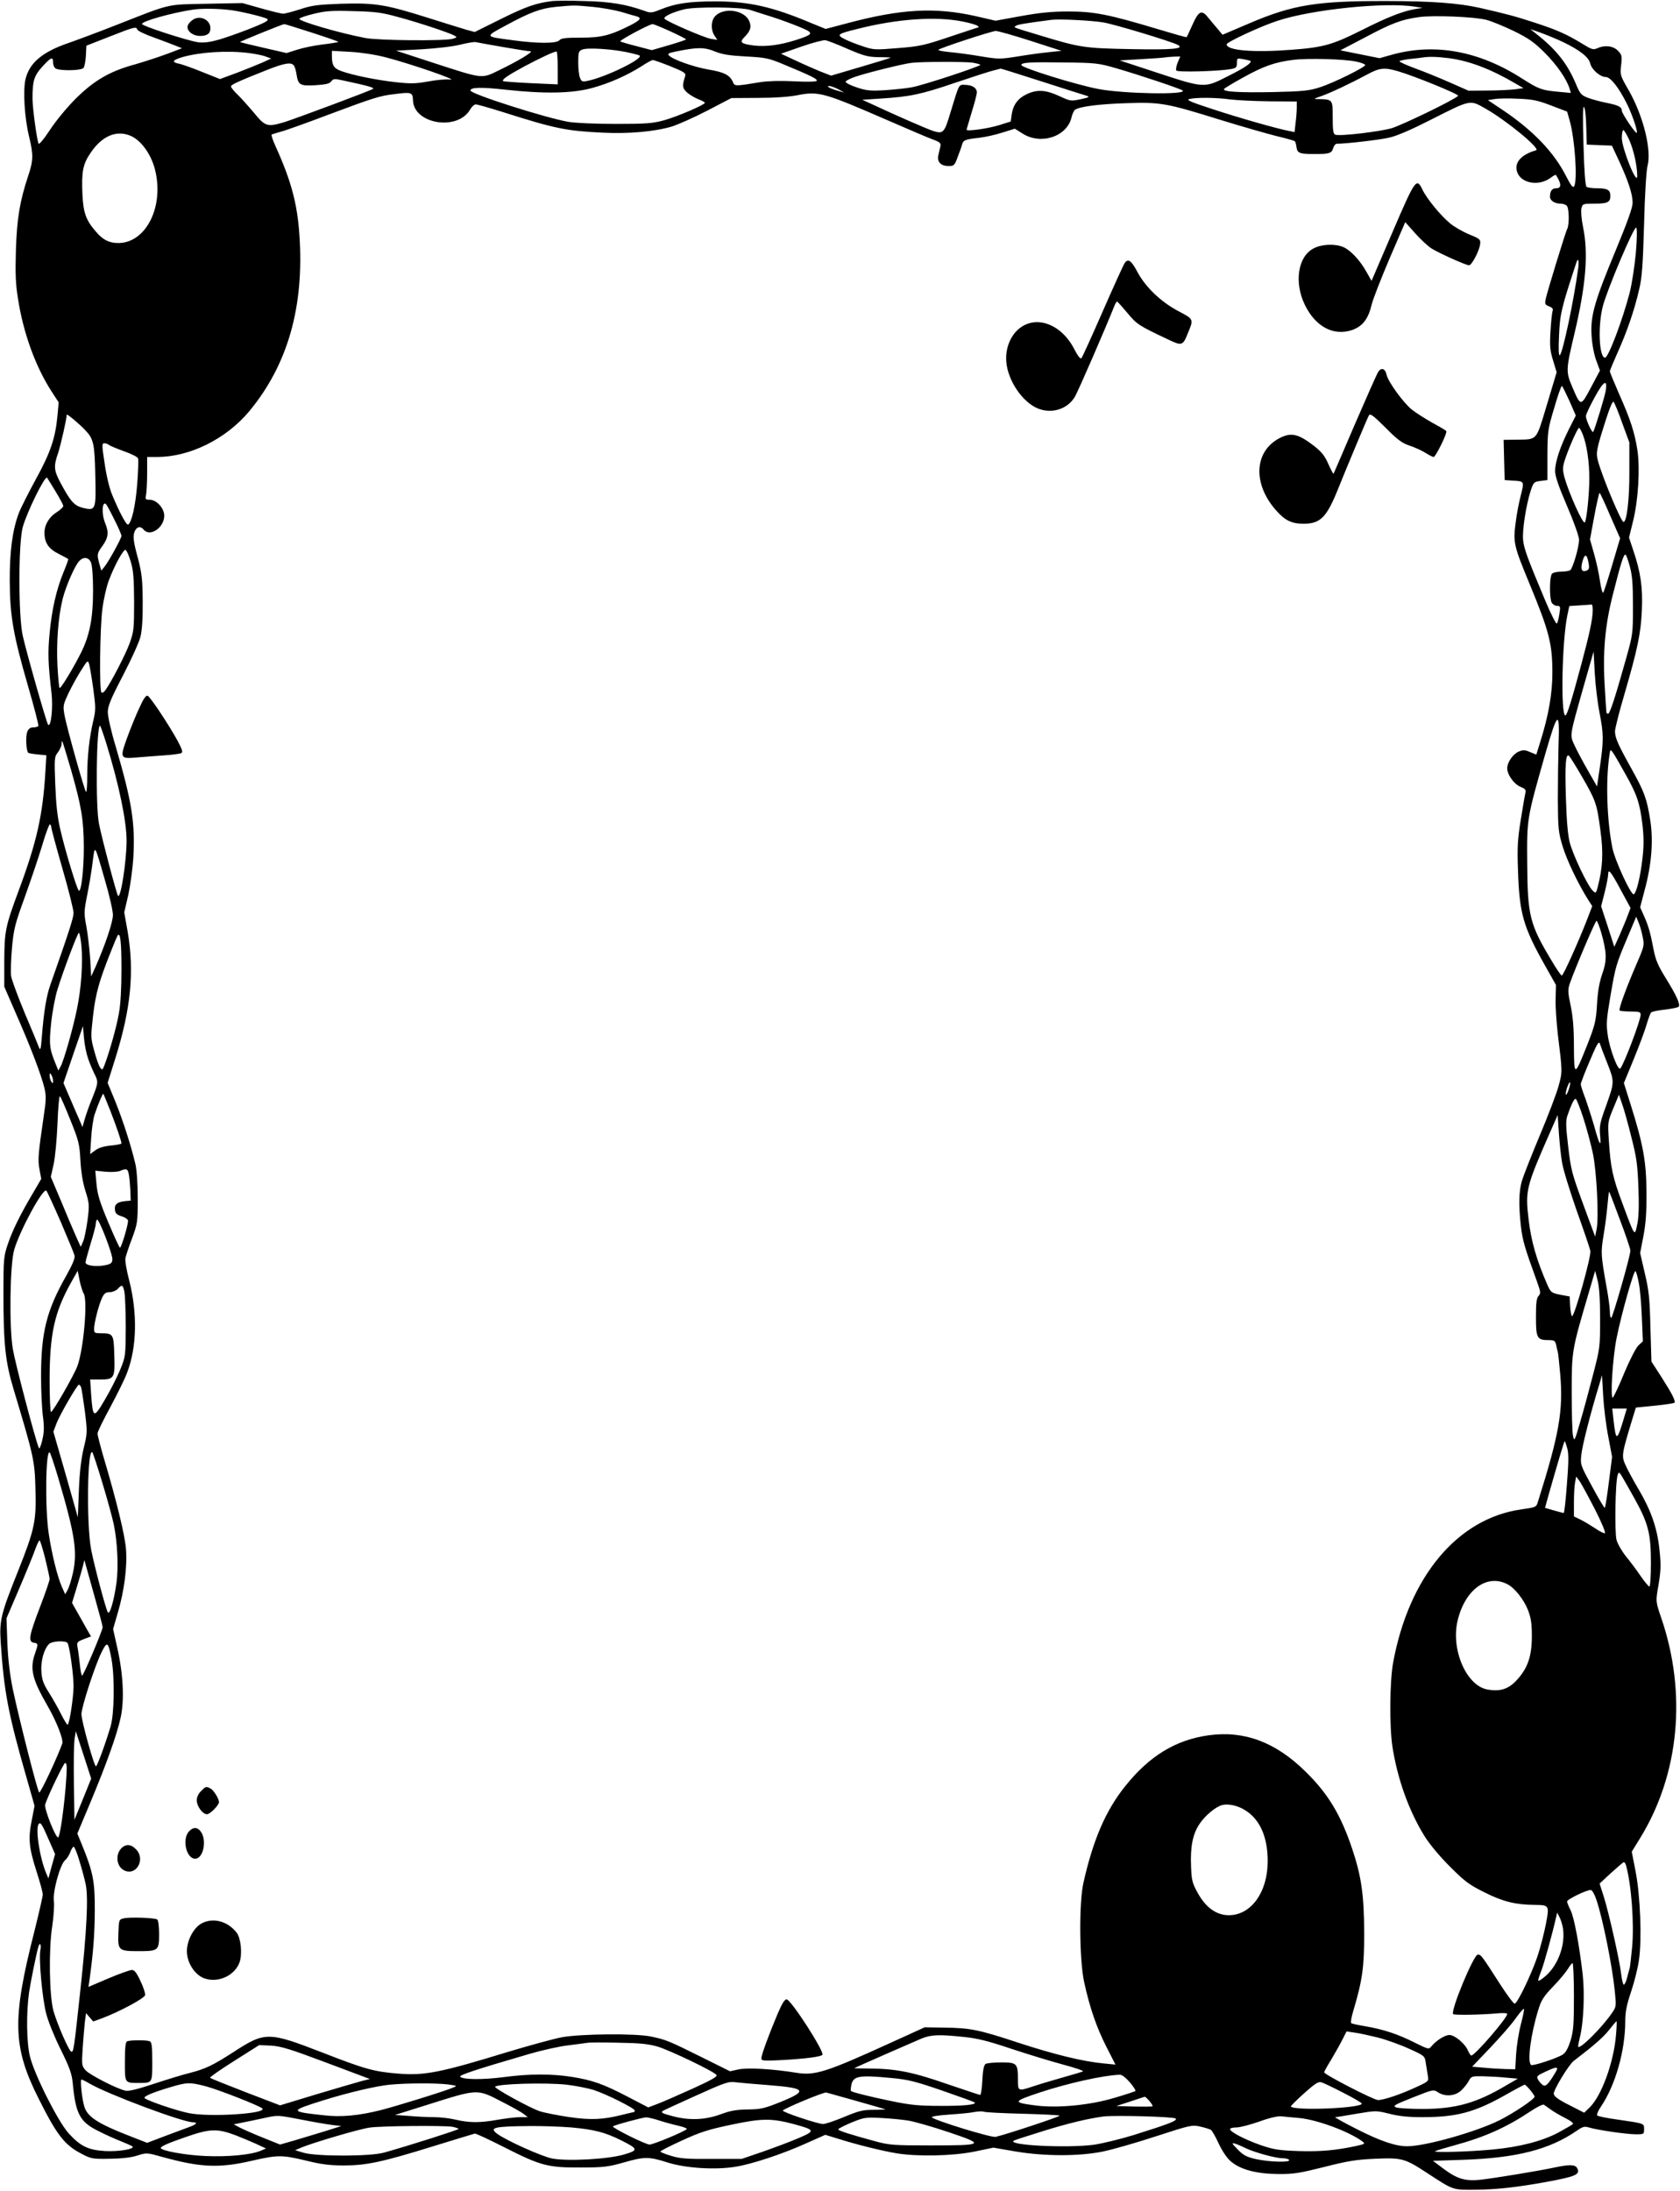 <?xml version="1.0" standalone="no"?>
<!DOCTYPE svg PUBLIC "-//W3C//DTD SVG 20010904//EN"
 "http://www.w3.org/TR/2001/REC-SVG-20010904/DTD/svg10.dtd">
<svg version="1.0" xmlns="http://www.w3.org/2000/svg"
 width="982pt" height="1280pt" viewBox="0 0 982 1280"
 preserveAspectRatio="xMidYMid meet">
<g transform="translate(0,1280) scale(0.1,-0.1)"
fill="#000000" stroke="none">
<path d="M3230 12794 c-94 -11 -157 -33 -300 -104 l-155 -77 -45 12 c-25 7
-130 40 -235 73 -242 76 -303 86 -502 80 -134 -5 -170 -9 -238 -32 -44 -14
-89 -26 -100 -26 -10 0 -68 14 -128 31 l-110 31 -211 -4 c-239 -5 -200 4 -536
-128 -102 -40 -223 -85 -269 -101 -153 -52 -229 -116 -252 -212 -15 -66 -6
-225 21 -335 26 -107 25 -141 -6 -232 -48 -145 -65 -245 -71 -430 -4 -138 -2
-198 12 -284 31 -202 103 -399 197 -544 l41 -63 -7 -77 c-12 -131 -41 -217
-127 -373 -43 -79 -88 -168 -99 -197 -37 -98 -54 -225 -53 -397 1 -202 20
-314 107 -614 36 -124 63 -228 60 -233 -3 -4 -16 -8 -30 -8 -17 0 -28 -8 -35
-27 -10 -26 -6 -110 6 -121 2 -3 27 -7 55 -10 l51 -5 -6 -101 c-15 -248 -50
-404 -153 -682 -81 -217 -86 -244 -87 -419 l0 -150 73 -168 c84 -191 143 -348
162 -425 10 -44 10 -70 -4 -160 -33 -227 -36 -259 -25 -315 l10 -55 -49 -84
c-73 -123 -120 -218 -147 -299 -23 -68 -25 -86 -25 -283 0 -299 11 -403 60
-565 116 -386 123 -415 127 -576 6 -192 -4 -239 -101 -483 -101 -252 -110
-289 -102 -416 19 -287 43 -417 153 -799 l45 -158 -17 -87 c-21 -106 -16 -158
30 -301 19 -59 35 -118 35 -130 0 -12 -23 -110 -50 -219 -130 -511 -126 -671
25 -972 107 -214 152 -272 250 -323 57 -30 65 -32 167 -30 69 1 125 7 161 19
54 17 56 17 148 -9 222 -61 331 -66 524 -21 149 34 173 34 315 0 89 -22 139
-28 220 -28 132 0 225 20 525 113 127 39 235 72 240 73 6 2 84 -35 175 -81
211 -107 253 -118 445 -117 133 0 161 4 250 29 122 35 147 35 255 1 105 -34
279 -45 397 -26 96 15 273 73 417 138 l110 49 75 -23 c107 -34 253 -70 341
-85 122 -20 327 -16 456 10 l111 23 127 -22 c171 -29 373 -29 511 -1 55 11
195 51 311 89 203 66 212 68 260 57 27 -6 55 -15 62 -19 6 -4 27 -39 45 -79
20 -43 48 -85 70 -104 56 -49 150 -74 277 -75 92 -1 126 5 270 41 137 35 187
43 296 48 158 7 176 2 304 -82 156 -102 150 -100 280 -99 123 1 238 13 415 45
175 32 204 44 184 81 -12 22 -44 23 -137 3 -105 -22 -358 -63 -432 -71 -86 -8
-132 5 -210 63 l-64 48 179 6 c311 11 501 60 659 168 39 27 47 29 77 20 51
-15 218 -39 272 -39 46 0 47 1 47 30 0 34 4 33 -155 56 -60 8 -114 19 -119 24
-4 4 5 28 22 52 84 124 142 326 142 500 0 52 8 94 34 171 19 56 40 140 46 185
18 121 8 378 -20 520 l-22 113 51 83 c227 371 272 844 121 1284 -30 87 -31 96
-22 155 21 119 22 146 12 242 -13 126 -48 227 -120 350 -33 55 -68 121 -79
146 -23 51 -22 62 35 250 l26 85 110 11 c60 6 112 14 115 17 9 9 -12 51 -76
151 l-58 90 -6 200 c-4 172 -9 216 -33 317 l-27 117 19 98 c14 73 19 139 18
258 -1 179 -19 278 -93 513 l-39 124 58 141 c32 78 66 169 75 202 10 33 21 64
26 69 5 6 41 13 80 17 40 5 76 12 81 17 12 12 -13 67 -77 170 -44 71 -58 104
-70 167 -18 95 -29 135 -57 197 l-21 47 26 99 c41 150 52 291 33 410 -20 126
-33 163 -111 303 -77 138 -95 179 -95 216 0 16 24 112 54 213 79 271 97 360
103 495 6 132 -7 223 -51 352 l-24 72 24 98 c30 121 41 306 25 413 -16 103
-41 180 -106 326 -30 69 -55 129 -55 134 0 6 21 56 46 112 55 122 98 248 125
366 17 70 22 143 29 382 4 169 13 314 20 340 25 93 -24 291 -109 441 -51 88
-52 92 -45 149 6 54 4 60 -19 84 -29 29 -78 34 -121 14 -23 -10 -33 -7 -83 24
-95 58 -151 83 -283 126 -117 38 -158 49 -320 86 -124 28 -286 40 -545 40
-408 1 -550 -22 -804 -131 l-155 -66 -25 30 c-14 16 -40 47 -57 68 -40 51 -57
43 -95 -42 -17 -37 -31 -69 -33 -70 -2 -2 -79 20 -172 48 -283 85 -370 102
-519 102 -98 0 -167 -7 -278 -27 l-148 -27 -117 27 c-236 53 -436 42 -747 -41
l-129 -34 -86 35 c-225 95 -364 126 -560 126 -152 0 -231 -12 -316 -46 -54
-22 -61 -23 -98 -9 -106 38 -204 54 -351 57 -82 3 -166 2 -185 0z m233 -34
c54 -5 131 -19 170 -30 40 -12 80 -24 90 -26 29 -9 19 -22 -35 -50 -121 -61
-171 -74 -292 -74 -89 0 -116 -3 -126 -15 -16 -20 -127 -20 -273 0 -167 22
-165 19 -41 86 144 78 204 100 294 109 107 10 105 10 213 0z m4807 1 l45 -7
-43 -7 c-74 -13 -162 -47 -312 -123 -172 -86 -224 -101 -413 -115 -222 -17
-377 -4 -377 32 0 13 202 107 299 138 201 66 628 110 801 82z m-3885 -19 c17
-6 62 -20 100 -32 83 -25 225 -79 242 -93 21 -15 6 -25 -75 -51 -95 -30 -176
-40 -245 -32 -77 10 -87 19 -54 51 33 34 40 56 28 88 -29 76 -173 88 -211 18
-15 -29 -12 -73 7 -100 l16 -24 -37 6 c-39 6 -263 103 -272 118 -7 12 46 37
113 54 66 17 337 14 388 -3z m-2999 -7 c43 -8 103 -22 134 -31 49 -14 53 -17
36 -29 -23 -17 -179 -77 -274 -106 -53 -15 -88 -20 -123 -16 -56 7 -329 95
-329 107 0 16 173 65 300 84 62 9 185 5 256 -9z m939 -34 c117 -31 301 -92
331 -109 17 -9 16 -11 -11 -19 -49 -13 -432 -10 -510 5 -152 29 -385 97 -385
112 0 5 37 18 83 29 69 17 105 20 232 16 127 -3 167 -8 260 -34z m6363 -17
c31 -8 104 -38 162 -66 87 -43 118 -65 180 -127 71 -71 128 -154 145 -210 l7
-24 -76 7 c-95 9 -111 15 -209 77 -252 162 -512 209 -762 139 l-71 -20 -115
23 -114 23 147 77 c154 82 211 103 312 117 83 12 325 2 394 -16z m-3060 -10
c42 -8 81 -20 86 -25 6 -5 8 -9 5 -9 -3 0 -78 -25 -168 -55 -148 -50 -175 -56
-302 -66 -134 -11 -142 -11 -207 11 -37 12 -85 31 -106 42 -48 25 -42 30 76
59 231 59 461 75 616 43z m821 -5 c63 -10 397 -111 435 -131 43 -23 -29 -30
-274 -25 -269 5 -297 9 -524 78 -176 53 -163 48 -146 59 12 7 45 13 205 34 45
6 231 -3 304 -15z m-4625 -60 c87 -28 156 -52 154 -54 -2 -2 -44 -9 -93 -15
-50 -6 -117 -20 -150 -31 l-60 -19 -135 31 c-74 17 -136 32 -137 33 -3 3 247
104 258 105 3 1 76 -22 163 -50z m2092 9 c52 -24 94 -45 94 -48 0 -3 -45 -18
-100 -34 l-100 -29 -88 23 c-48 12 -91 25 -96 28 -9 5 168 100 188 101 5 1 51
-18 102 -41z m-3113 9 c3 -8 47 -29 99 -47 51 -19 108 -40 127 -48 l35 -14
-90 -34 c-49 -18 -132 -45 -184 -60 -147 -40 -237 -92 -345 -198 -54 -54 -116
-129 -153 -185 -37 -56 -64 -88 -67 -80 -11 33 -35 209 -35 264 0 103 9 132
57 185 50 55 63 61 63 27 0 -13 5 -28 12 -35 17 -17 152 -16 166 1 6 7 12 39
14 71 l3 59 135 53 c148 58 156 60 163 41z m8332 -72 c98 -47 152 -89 160
-125 8 -36 58 -80 91 -80 28 0 76 -61 124 -157 31 -63 65 -162 57 -169 -6 -7
-87 113 -87 129 0 22 -19 32 -89 46 -35 7 -84 20 -108 29 -41 16 -47 23 -72
83 -50 118 -115 200 -231 291 l-35 28 60 -21 c33 -12 92 -36 130 -54z m-3110
6 l180 -58 -75 -8 c-41 -4 -123 -15 -182 -25 -101 -16 -112 -16 -210 0 -57 10
-138 21 -181 25 -43 4 -75 10 -72 14 11 11 310 109 335 110 14 0 106 -26 205
-58z m-1070 -47 c96 -41 119 -47 182 -48 40 0 71 -2 69 -3 -1 -2 -80 -26 -175
-54 l-173 -51 -67 26 c-36 15 -102 44 -146 65 l-80 37 120 42 c66 23 129 39
140 37 11 -2 70 -24 130 -51z m-2014 11 c80 -14 152 -25 160 -25 21 0 -73 -57
-179 -108 -111 -54 -90 -56 -402 45 l-205 67 150 8 c85 5 182 16 225 27 41 10
82 17 90 15 8 -2 81 -15 161 -29z m723 -30 c38 -8 72 -17 75 -20 20 -20 -206
-129 -307 -148 -28 -6 -34 -3 -42 19 -6 14 -10 54 -10 90 0 57 2 66 23 74 28
13 170 4 261 -15z m518 3 c40 -16 84 -23 178 -28 114 -6 133 -10 215 -44 164
-68 205 -88 199 -98 -4 -6 -55 -7 -133 -3 -78 4 -152 2 -196 -5 -154 -25 -150
-25 -162 3 -18 39 -52 56 -144 71 -84 15 -202 56 -228 81 -11 11 -4 15 40 24
126 26 167 26 231 -1z m-2727 -8 c39 -5 84 -14 100 -21 l30 -11 -50 -23 c-27
-12 -95 -39 -149 -60 l-100 -37 -103 41 c-56 23 -116 44 -133 48 -49 9 -44 21
15 39 106 30 266 40 390 24z m800 -25 c143 -37 430 -136 377 -130 -24 3 -82
-2 -129 -11 -73 -13 -101 -14 -192 -4 -115 13 -251 41 -317 65 -43 16 -54 33
-54 89 l0 29 108 -6 c66 -4 145 -16 207 -32z m1005 -61 l0 -97 -157 7 c-87 4
-160 10 -162 12 -9 9 26 33 124 86 94 50 171 86 188 87 4 1 7 -42 7 -95z
m3624 31 c-8 -20 -12 -41 -8 -47 7 -11 239 -5 317 8 33 6 37 10 37 36 0 28 1
29 38 22 20 -4 39 -8 41 -10 11 -10 -33 -40 -133 -90 -138 -70 -135 -70 -421
24 l-210 69 120 7 c66 4 129 8 140 10 11 2 37 4 57 5 l37 1 -15 -35z m1586 25
c119 -16 244 -63 390 -149 l45 -26 -50 -7 c-27 -3 -100 -7 -160 -7 l-111 -1
-109 48 c-61 27 -152 64 -202 82 -51 19 -93 38 -93 42 0 3 26 9 58 13 31 3 66
7 77 9 40 6 82 5 155 -4z m-542 -20 c28 -6 52 -15 52 -20 0 -13 -188 -106
-265 -130 -60 -20 -98 -24 -272 -28 -202 -4 -298 2 -288 18 3 5 53 35 113 68
115 64 184 89 290 102 85 11 300 5 370 -10z m-4010 -27 c81 -33 92 -40 87 -58
-19 -58 -17 -71 14 -98 17 -14 47 -31 66 -38 19 -7 35 -16 35 -20 0 -11 -160
-80 -239 -102 -66 -18 -104 -21 -281 -21 -119 0 -235 5 -277 12 -130 22 -573
163 -573 183 0 19 60 21 204 5 227 -25 389 -22 504 9 101 27 205 73 292 128
30 20 60 36 65 36 6 1 52 -16 103 -36z m1766 21 c25 -4 46 -10 46 -13 0 -9
-336 -120 -400 -131 -30 -6 -100 -13 -156 -17 -88 -5 -109 -3 -168 17 -37 12
-65 27 -63 33 2 6 28 19 58 29 67 23 281 76 329 81 63 7 306 7 354 1z m841
-33 c138 -40 377 -120 388 -130 27 -26 -348 -19 -493 9 -128 24 -450 124 -450
140 0 15 50 18 250 15 185 -2 201 -4 305 -34z m-4808 17 c6 -7 13 -30 16 -51
10 -64 20 -70 111 -65 60 4 82 9 92 22 11 16 19 17 64 7 159 -34 193 -44 179
-51 -24 -14 -462 -177 -518 -194 -98 -29 -111 -25 -174 52 -31 37 -74 85 -96
107 -23 21 -41 44 -41 50 0 10 41 29 210 96 101 40 142 47 157 27z m4372 -94
c130 -42 247 -79 261 -83 22 -7 17 -10 -34 -21 -57 -12 -60 -11 -125 19 -78
36 -128 39 -187 12 -52 -24 -81 -61 -90 -117 l-6 -44 -67 -21 c-62 -20 -191
-38 -191 -27 0 3 14 49 30 103 17 54 30 105 30 115 0 26 -26 43 -67 44 -40 1
-34 14 -89 -167 -34 -113 -41 -120 -97 -103 -38 12 -225 94 -364 159 l-53 24
108 7 c171 11 235 24 437 93 104 35 206 68 225 72 19 5 37 9 39 10 1 1 109
-33 240 -75z m2082 60 c99 -29 361 -136 352 -144 -23 -24 -328 -171 -388 -189
-74 -21 -303 -48 -330 -38 -12 5 -15 25 -15 101 0 104 0 105 -80 107 -35 0
-35 1 15 18 58 21 172 75 265 125 73 40 102 43 181 20z m-3261 -111 l25 -14
-25 7 c-41 11 -70 23 -70 29 0 8 39 -4 70 -22z m-2496 -61 c7 -138 262 -178
334 -52 9 16 24 30 33 30 8 0 80 -20 159 -45 305 -97 371 -110 580 -120 155
-8 308 6 408 36 37 12 130 53 207 93 l140 73 155 1 c97 0 184 6 233 16 121 24
155 14 512 -141 127 -55 252 -109 278 -118 41 -15 48 -22 44 -39 -3 -12 -8
-35 -12 -52 -9 -40 14 -64 60 -64 31 0 35 3 53 53 11 28 23 62 26 74 8 25 18
29 101 38 33 4 93 17 133 30 l74 23 46 -29 c108 -68 262 -16 286 98 4 17 13
36 19 41 25 19 139 34 298 39 202 7 236 1 551 -97 126 -39 274 -81 329 -95 56
-13 104 -27 107 -30 4 -3 8 -18 10 -33 5 -37 16 -42 107 -42 88 0 99 4 109 38
4 12 13 22 19 22 56 0 253 23 308 36 45 10 130 47 242 104 235 119 228 118
319 66 124 -70 325 -236 297 -244 -91 -26 -132 -76 -109 -132 26 -63 127 -78
192 -30 16 12 31 20 32 18 2 -1 8 -13 15 -25 18 -35 14 -53 -13 -53 -24 0 -36
-16 -36 -50 0 -22 28 -40 62 -40 13 0 29 -5 36 -12 14 -14 16 -112 2 -137 -10
-20 -114 -358 -125 -408 -6 -29 -4 -34 20 -43 20 -8 25 -15 20 -28 -3 -9 -9
-62 -12 -118 -5 -85 -3 -112 15 -170 l21 -69 -57 -190 c-65 -215 -53 -202
-180 -204 l-73 -1 3 -117 3 -118 45 -3 c71 -4 70 -3 50 -84 -11 -40 -25 -114
-31 -164 -15 -114 -10 -134 81 -354 115 -278 134 -351 134 -520 0 -122 -22
-249 -70 -402 l-24 -77 -37 15 c-29 13 -41 13 -65 3 -34 -14 -68 -63 -68 -98
0 -37 39 -92 77 -108 29 -12 34 -18 29 -37 -3 -12 -15 -83 -27 -157 -18 -111
-21 -161 -16 -294 8 -252 30 -330 160 -560 l62 -110 -2 -80 c-2 -44 5 -138 13
-210 27 -218 27 -218 4 -301 -12 -44 -61 -173 -110 -289 -48 -115 -95 -234
-104 -264 -18 -63 -20 -139 -6 -266 10 -83 21 -122 93 -320 23 -64 24 -72 10
-87 -12 -13 -15 -42 -15 -124 0 -122 6 -134 74 -134 33 0 38 -3 44 -28 3 -15
7 -33 9 -39 3 -7 9 -68 15 -135 18 -211 -7 -351 -131 -744 -9 -30 -12 -31 -96
-43 -373 -52 -658 -393 -750 -896 -20 -109 -22 -372 -4 -490 29 -188 96 -375
187 -522 29 -47 88 -118 148 -178 89 -89 113 -107 206 -153 108 -54 180 -71
295 -72 80 -1 82 -3 61 -112 -10 -51 -31 -134 -48 -185 -33 -100 -116 -275
-134 -280 -6 -2 -46 52 -89 119 -106 165 -108 167 -127 168 -24 0 -161 -330
-144 -348 8 -7 163 -4 254 4 37 4 62 2 62 -3 0 -24 -189 -243 -210 -243 -4 0
-13 14 -20 30 -16 39 -77 90 -108 90 -26 0 -77 -32 -104 -65 -16 -20 -17 -20
-100 21 -99 50 -186 78 -288 95 -41 7 -78 15 -82 18 -4 4 1 36 12 71 54 181
64 257 64 455 -1 222 -16 331 -70 492 -67 200 -141 323 -274 453 -175 172
-358 240 -566 211 -192 -27 -345 -120 -486 -296 -114 -141 -189 -315 -245
-565 -27 -117 -24 -453 4 -581 32 -147 72 -264 130 -378 l53 -104 -71 7 c-117
11 -283 51 -494 120 -236 78 -283 87 -435 89 l-115 2 -200 -91 c-375 -171
-441 -192 -548 -175 -141 23 -286 31 -340 20 l-50 -11 -171 85 c-189 94 -205
100 -291 118 -89 19 -408 16 -520 -4 -49 -9 -193 -49 -320 -87 -385 -118 -483
-138 -632 -126 -144 11 -196 25 -445 122 -323 125 -338 125 -530 0 -114 -73
-157 -94 -246 -117 -42 -10 -139 -40 -215 -65 -97 -32 -146 -44 -165 -39 -52
12 -207 92 -231 118 -23 26 -24 30 -18 129 4 57 10 126 13 155 l7 51 21 -25
21 -24 55 20 c106 41 245 116 248 134 2 10 -10 47 -27 82 -22 48 -35 65 -50
65 -11 0 -73 -22 -137 -49 l-117 -50 7 47 c21 156 29 255 30 397 1 172 -10
229 -77 391 l-25 61 75 179 c95 227 156 397 178 498 23 103 15 257 -20 410
l-24 108 28 97 c37 125 56 270 47 373 -7 82 -55 279 -126 518 -22 74 -40 144
-40 154 0 11 34 80 75 155 40 75 85 165 98 201 57 149 61 347 12 539 -15 57
-25 115 -22 130 3 14 20 67 39 116 32 87 33 95 33 235 0 86 -6 167 -14 200
-26 110 -74 257 -117 364 l-45 109 45 143 c91 290 112 506 72 741 l-20 112 24
103 c12 57 25 152 29 213 12 205 -8 331 -103 654 -26 85 -46 175 -46 199 0 36
16 76 89 216 49 94 95 196 102 226 9 35 14 109 13 205 -1 129 -5 164 -27 250
-30 109 -32 137 -17 166 13 23 33 25 50 4 37 -44 120 12 120 82 0 43 -45 93
-85 93 -25 0 -27 2 -21 31 3 17 6 74 6 125 l0 94 59 0 c191 0 402 105 537 266
226 272 323 612 294 1031 -12 182 -49 319 -138 515 -17 37 -28 69 -24 72 4 2
27 9 52 16 25 6 151 51 280 100 262 98 299 110 385 120 102 13 107 11 109 -38z
m4776 7 c41 -5 146 -10 233 -11 l157 -1 0 -36 c0 -20 -3 -60 -7 -89 l-6 -54
-33 7 c-65 12 -291 76 -448 128 -123 40 -154 53 -135 58 36 10 155 10 239 -2z
m1878 -36 l92 -35 15 -52 c31 -110 47 -351 26 -385 -7 -10 -18 4 -45 56 -71
143 -197 273 -375 392 l-84 56 39 6 c21 4 84 5 139 2 84 -3 115 -10 193 -40z
m204 -123 l3 -105 73 -3 74 -3 43 -92 c54 -118 78 -192 78 -242 0 -28 -30
-111 -96 -271 -127 -305 -151 -389 -144 -503 3 -52 14 -110 27 -146 l22 -60
-52 -98 c-61 -114 -60 -114 -110 3 -38 89 -37 100 14 315 67 283 81 467 49
620 -9 45 -13 93 -9 108 6 26 9 27 74 27 78 0 95 8 95 45 0 35 -17 45 -78 45
-27 0 -55 4 -61 8 -7 4 -14 88 -18 242 -5 162 -4 232 3 225 6 -6 12 -57 13
-115z m251 -77 c27 -61 47 -153 47 -212 -1 -59 -89 160 -90 222 0 26 4 47 9
47 4 0 20 -26 34 -57z m-8766 26 c63 -23 124 -105 148 -196 57 -217 -50 -433
-214 -433 -52 0 -89 18 -129 65 -59 67 -75 111 -80 217 -6 135 2 178 47 244
65 97 147 134 228 103z m8805 -686 c-7 -76 -23 -181 -36 -233 -42 -161 -125
-380 -144 -380 -35 0 -43 185 -13 301 26 99 183 470 195 459 6 -6 5 -64 -2
-147z m-337 -90 c-25 -186 -89 -490 -107 -508 -7 -7 -9 32 -5 115 5 125 15
165 102 428 10 29 16 8 10 -35z m161 -715 c-6 -37 -63 -223 -73 -241 -6 -11
-43 69 -43 92 0 9 23 58 51 109 52 96 76 111 65 40z m-212 -61 l37 -85 -40
-79 c-52 -104 -81 -192 -81 -245 0 -30 20 -89 70 -205 39 -90 70 -178 70 -196
0 -44 -37 -169 -52 -179 -7 -4 -31 -8 -54 -8 -22 0 -45 -5 -52 -12 -15 -15
-16 -142 -2 -169 6 -10 20 -19 31 -19 20 0 21 -4 14 -47 -4 -27 -10 -52 -15
-56 -4 -5 -35 56 -68 135 -102 243 -124 301 -129 353 -6 56 18 206 44 287 17
51 20 53 58 58 l40 5 0 145 c1 139 2 151 40 277 21 73 41 130 45 128 3 -2 23
-42 44 -88z m308 -128 l42 -114 0 -170 c1 -160 -15 -295 -34 -295 -14 0 -124
262 -150 359 -12 46 -9 64 47 239 22 69 39 110 45 104 5 -5 28 -60 50 -123z
m-8985 -41 c50 -52 56 -78 60 -263 5 -204 3 -210 -70 -193 -53 13 -74 36 -136
152 -36 69 -38 93 -11 170 15 46 50 199 50 223 0 8 72 -52 107 -89z m8756 -30
c23 -60 37 -159 37 -253 0 -89 -15 -239 -26 -257 -10 -16 -93 169 -120 265
-10 40 -10 56 0 90 20 66 77 197 86 197 4 0 14 -19 23 -42z m-8617 -57 c5 -5
44 -21 87 -37 44 -15 81 -34 84 -42 3 -8 1 -76 -5 -151 -10 -126 -32 -223 -53
-236 -9 -6 -50 69 -93 173 -16 37 -34 112 -44 182 -17 110 -17 120 -2 120 9 0
20 -4 26 -9z m-312 -271 c25 -41 46 -80 46 -86 0 -7 -16 -22 -36 -35 -46 -28
-74 -74 -74 -122 0 -58 24 -94 83 -123 28 -15 54 -28 56 -30 2 -1 -11 -37 -28
-78 -41 -100 -68 -216 -81 -356 -11 -112 -9 -178 11 -349 10 -84 -3 -204 -20
-185 -9 11 -122 406 -148 519 -26 116 -26 539 0 635 24 87 129 301 142 289 2
-2 24 -38 49 -79z m9088 -143 l58 -132 -46 -155 c-25 -85 -49 -159 -53 -163
-4 -4 -13 27 -19 70 -6 43 -22 115 -35 160 l-23 81 25 136 c14 75 28 136 31
136 3 0 31 -60 62 -133z m-8743 -24 c23 -45 41 -87 41 -94 0 -14 -74 -149 -99
-180 l-19 -23 -11 39 c-15 56 -15 60 19 107 33 46 37 78 15 131 -23 54 -18
135 6 110 4 -5 26 -45 48 -90z m95 -244 c16 -52 19 -97 20 -234 0 -159 -2
-175 -26 -243 -24 -66 -109 -230 -143 -276 -8 -11 -18 -16 -22 -12 -13 13 -9
385 6 491 7 55 24 129 37 163 33 88 85 183 98 179 6 -2 20 -33 30 -68z m8522
-11 c5 -28 2 -36 -12 -42 -28 -11 -37 7 -24 54 13 48 27 44 36 -12z m240 -15
c15 -54 19 -103 19 -233 0 -164 0 -166 -43 -318 -62 -221 -92 -312 -102 -312
-6 0 -10 3 -10 8 -1 4 -5 66 -9 137 -14 211 0 372 49 560 44 174 60 225 71
225 4 0 15 -30 25 -67z m-8994 20 c7 -17 12 -82 12 -163 0 -160 -19 -261 -71
-365 -42 -84 -115 -205 -124 -205 -4 0 -9 57 -13 128 -7 137 4 285 30 392 19
75 72 197 98 223 26 26 55 21 68 -10z m8778 -276 c0 -51 -18 -137 -65 -312
-58 -216 -85 -305 -95 -305 -28 0 -20 430 11 582 l12 57 61 4 c33 2 64 4 69 5
4 1 7 -13 7 -31z m40 -604 c24 -121 24 -161 2 -313 l-17 -115 -52 91 c-29 50
-64 116 -78 146 -30 66 -33 47 51 345 l59 206 7 -129 c4 -71 17 -175 28 -231z
m-8805 144 c15 -109 15 -125 1 -185 -24 -101 -36 -213 -36 -324 0 -56 -3 -98
-7 -95 -10 10 -111 371 -125 444 -11 60 -10 63 24 136 20 41 53 101 74 133 35
56 38 58 45 34 4 -14 15 -78 24 -143z m8565 -332 c-2 -71 -4 -213 -4 -315 1
-170 3 -192 28 -275 25 -82 90 -218 149 -312 l24 -37 -29 -76 c-50 -129 -140
-330 -149 -330 -4 0 -30 37 -57 83 -131 217 -143 266 -145 572 -2 263 -3 259
105 638 73 254 86 263 78 52z m-8490 16 c76 -246 120 -459 120 -575 -1 -121
-34 -336 -50 -320 -8 9 -89 313 -111 419 -21 99 -16 575 6 575 2 0 18 -45 35
-99z m-205 -158 c61 -214 74 -291 75 -452 0 -136 -16 -270 -30 -254 -12 13
-78 230 -106 350 -19 80 -26 149 -31 270 -6 154 -5 162 16 188 11 15 21 37 21
48 0 11 2 18 4 16 2 -2 25 -77 51 -166z m9085 -24 c70 -124 85 -170 101 -301
8 -74 8 -123 -1 -198 -12 -104 -34 -195 -50 -205 -15 -9 -109 194 -125 270
-32 159 -40 390 -18 539 5 37 6 39 20 20 8 -10 41 -67 73 -125z m-254 -15 c82
-142 88 -158 109 -317 18 -131 13 -218 -16 -330 -10 -37 -11 -38 -28 -22 -29
25 -118 212 -136 285 -11 44 -18 128 -22 261 -6 193 -1 255 17 244 5 -3 39
-57 76 -121z m-8946 -298 c0 -8 29 -116 65 -241 36 -124 65 -241 65 -259 0
-27 -26 -109 -135 -418 -24 -67 -39 -159 -51 -313 -5 -65 -8 -75 -16 -55 -5
14 -42 104 -83 200 -40 96 -76 194 -80 216 -3 23 -1 97 5 164 10 112 17 139
75 299 35 97 81 233 102 303 20 69 41 124 45 122 4 -3 8 -11 8 -18z m315 -314
c25 -85 45 -174 45 -198 0 -42 -45 -175 -102 -304 l-25 -55 -6 105 c-4 58 -14
142 -22 187 -15 77 -14 88 4 180 11 54 26 141 32 192 14 110 10 116 74 -107z
m8858 -50 l58 -107 -17 -45 c-9 -25 -31 -76 -47 -114 l-31 -68 -38 118 -39
119 21 82 c11 45 20 91 20 103 0 38 15 20 73 -88z m129 -277 c10 -48 9 -54
-35 -155 -61 -141 -107 -267 -100 -274 4 -3 33 -6 65 -6 49 0 58 -3 58 -18 0
-34 -98 -292 -119 -315 -14 -14 -62 115 -73 193 -10 67 -8 93 16 234 30 174
32 180 102 346 l48 114 14 -34 c8 -19 19 -57 24 -85z m-243 28 c33 -116 35
-163 7 -242 -17 -49 -27 -103 -31 -178 -6 -98 -11 -120 -56 -235 -76 -191 -78
-191 -79 -13 0 107 -6 176 -19 239 -17 80 -17 94 -5 130 31 88 149 366 156
366 4 0 16 -30 27 -67z m-8883 -80 c9 -101 -1 -247 -26 -368 -23 -113 -76
-299 -95 -335 l-14 -25 -14 35 c-38 91 -41 116 -28 243 7 67 24 155 37 196 36
116 118 331 125 331 4 0 11 -35 15 -77z m234 -134 c0 -111 -5 -208 -15 -260
-13 -77 -56 -229 -85 -304 -11 -28 -12 -29 -25 -12 -7 10 -23 54 -34 97 -21
75 -21 82 -7 206 15 130 36 204 106 379 17 44 34 83 37 88 16 25 23 -35 23
-194z m-195 -524 c9 -27 26 -67 36 -87 25 -49 24 -54 -12 -145 -18 -43 -37
-98 -44 -123 l-13 -45 -17 40 c-10 22 -35 80 -56 129 l-38 88 57 167 57 166 6
-70 c3 -38 14 -92 24 -120z m8880 -27 c43 -110 43 -109 -10 -257 -33 -91 -37
-113 -32 -165 7 -75 -3 -59 -37 63 -15 51 -38 122 -51 158 -14 36 -25 71 -25
78 0 7 23 68 52 135 39 93 53 119 59 104 3 -10 23 -63 44 -116z m-9085 -103
c0 -17 -2 -17 -10 -5 -5 8 -10 24 -10 35 0 17 2 17 10 5 5 -8 10 -24 10 -35z
m8860 -50 c-7 -20 -14 -34 -17 -31 -3 2 0 21 7 41 7 20 14 34 17 31 3 -2 0
-21 -7 -41z m-8525 -125 c34 -88 65 -177 65 -191 0 -3 -28 -9 -61 -12 -42 -4
-72 -13 -92 -28 l-30 -22 6 94 c3 52 12 115 21 140 22 65 47 122 50 118 2 -2
20 -47 41 -99z m-234 -53 c49 -121 54 -141 59 -237 4 -68 14 -131 30 -180 22
-71 23 -80 12 -167 -7 -51 -18 -108 -26 -126 l-14 -32 -27 60 c-15 33 -54 125
-87 205 l-61 144 16 71 c9 38 19 145 23 237 3 93 10 166 14 163 5 -3 32 -65
61 -138z m9125 -102 c31 -120 36 -162 41 -295 4 -105 2 -174 -7 -214 -15 -72
-13 -75 -85 119 -58 154 -71 211 -81 375 -7 103 -6 107 26 184 l33 80 19 -55
c11 -30 35 -117 54 -194z m-281 113 c20 -62 45 -156 56 -208 22 -107 35 -368
22 -440 l-9 -45 -61 165 c-77 209 -80 219 -98 374 -12 102 -13 136 -4 165 22
64 39 101 49 101 5 0 25 -51 45 -112z m-124 -262 c6 -39 45 -164 85 -279 41
-114 77 -220 80 -236 6 -31 -92 -381 -107 -381 -4 0 -9 26 -11 58 l-3 57 -54
10 c-53 11 -56 13 -77 60 -63 144 -94 254 -109 381 -20 169 -15 189 128 514
l42 95 7 -104 c4 -58 12 -137 19 -175z m-8378 -68 c4 -18 7 -60 9 -93 l2 -60
-34 -3 c-45 -5 -62 -19 -58 -51 2 -20 11 -29 38 -37 19 -6 36 -17 38 -24 5
-14 -38 -160 -47 -160 -3 0 -34 67 -68 148 -50 119 -63 161 -69 224 l-7 78 59
-6 c33 -3 70 -1 84 4 40 17 47 14 53 -20z m-397 -279 c41 -96 77 -183 80 -195
4 -14 -13 -54 -50 -120 -114 -201 -146 -330 -146 -585 0 -86 5 -191 11 -235 8
-62 7 -92 -4 -139 -8 -34 -17 -54 -20 -45 -24 61 -138 495 -152 578 -22 130
-17 494 8 580 33 113 169 364 188 345 5 -5 43 -88 85 -184z m9113 14 c34 -89
61 -170 61 -180 1 -28 -104 -393 -112 -393 -5 0 -8 17 -8 38 0 20 -9 89 -21
152 -32 181 -32 192 -16 291 9 52 19 131 23 177 4 45 8 81 10 79 2 -1 30 -75
63 -164z m-8812 -233 c-2 -20 -9 -26 -46 -33 -52 -10 -111 -1 -111 17 0 8 14
57 30 111 17 54 30 105 30 115 0 9 3 20 7 24 10 10 93 -204 90 -234z m8922
-135 c7 -33 15 -123 18 -201 l6 -141 -26 -24 c-14 -13 -50 -83 -82 -159 -30
-74 -61 -139 -67 -145 -17 -16 -2 234 22 350 28 139 101 398 110 388 4 -4 13
-35 19 -68z m-9089 -64 c23 -44 -1 -320 -37 -421 -19 -53 -144 -270 -155 -270
-4 0 -8 83 -8 184 0 271 28 398 125 572 l39 69 11 -55 c6 -30 17 -66 25 -79z
m8863 -146 c0 -168 -1 -172 -42 -330 -23 -88 -56 -212 -75 -275 -33 -114 -34
-115 -42 -75 -4 22 -7 137 -7 255 0 238 1 242 99 575 l38 130 14 -55 c10 -36
15 -112 15 -225z m-8626 158 c4 -21 8 -114 8 -208 -1 -168 -1 -171 -33 -249
-18 -43 -58 -122 -89 -174 -65 -111 -70 -109 -80 27 l-6 91 61 0 c80 0 85 9
80 146 -3 118 -7 124 -75 124 -40 0 -43 2 -43 26 0 34 27 140 47 182 12 25 21
32 44 32 16 0 37 9 47 19 25 28 30 25 39 -16z m8674 -848 l22 -117 -19 -149
c-10 -82 -21 -149 -24 -149 -3 0 -37 56 -74 125 -67 123 -69 127 -63 183 4 50
55 250 105 412 l16 55 7 -122 c4 -67 17 -174 30 -238z m-8927 290 c3 -9 13
-72 22 -140 15 -123 15 -126 -7 -217 -15 -65 -24 -140 -28 -248 l-6 -155 -71
250 -72 250 18 48 c20 52 121 226 131 227 4 0 9 -7 13 -15z m9021 -172 c-43
-145 -49 -148 -63 -25 l-8 72 42 0 43 0 -14 -47z m-334 -185 c9 -33 8 -82 -2
-210 -7 -93 -15 -168 -19 -168 -3 0 -29 7 -57 15 l-52 15 23 83 c46 162 89
307 92 307 2 0 8 -19 15 -42z m-8822 -168 c99 -334 115 -437 87 -561 -9 -41
-23 -85 -31 -99 l-14 -25 -20 45 c-26 60 -58 189 -76 308 -23 149 -18 500 6
475 4 -4 26 -69 48 -143z m260 -36 c29 -95 58 -203 66 -240 22 -107 28 -250
16 -341 -15 -107 -40 -192 -51 -173 -13 24 -78 268 -97 365 -28 144 -23 600 7
569 4 -5 31 -86 59 -180z m8951 -82 c85 -152 100 -211 100 -384 0 -76 -4 -138
-9 -138 -4 0 -28 28 -52 63 -23 34 -62 86 -86 115 -23 29 -48 72 -54 95 -12
44 -7 345 7 380 6 17 7 17 19 0 7 -10 40 -69 75 -131z m-229 -67 c40 -78 66
-141 60 -143 -5 -2 -30 10 -53 26 -24 16 -62 39 -85 51 l-43 21 0 84 c0 46 3
98 7 116 l6 33 18 -24 c10 -13 50 -87 90 -164z m-9057 -290 c14 -57 26 -112
26 -121 0 -9 -25 -82 -56 -163 -64 -166 -71 -204 -36 -209 26 -4 26 -7 7 -62
-32 -90 -17 -151 73 -307 52 -90 94 -197 86 -220 -28 -79 -128 -293 -135 -286
-11 11 -119 437 -154 603 -17 83 -28 173 -32 270 l-5 145 75 175 c41 96 83
199 93 228 10 28 22 52 25 52 4 0 18 -47 33 -105z m292 -235 c24 -85 44 -160
44 -167 0 -19 -112 -283 -120 -283 -4 0 -10 28 -13 63 -4 34 -9 78 -13 98 -6
34 -5 36 36 52 l42 16 -25 43 c-13 24 -38 68 -55 98 l-31 55 29 95 c16 52 32
109 36 125 l7 30 10 -35 c5 -19 29 -105 53 -190z m8255 84 c42 -21 95 -88 120
-150 18 -47 23 -78 23 -154 0 -116 -24 -187 -87 -255 -49 -54 -98 -70 -174
-56 -122 23 -213 233 -173 402 43 181 171 275 291 213z m-8416 -344 c12 -20
35 -185 35 -252 0 -60 -23 -215 -34 -225 -3 -3 -19 23 -37 58 -17 35 -50 93
-72 128 -33 52 -42 76 -45 123 -5 61 15 134 45 163 17 17 98 21 108 5z m257
-95 c19 -106 16 -317 -5 -390 -28 -96 -79 -235 -86 -235 -11 0 -85 265 -85
305 1 44 81 291 121 368 30 59 36 54 55 -48z m-168 -818 l-49 -120 -3 214 c-2
118 0 234 4 259 l7 45 45 -138 45 -139 -49 -121z m-94 186 c-1 -119 -35 -399
-50 -408 -13 -8 -82 165 -76 191 10 39 108 244 117 244 5 0 9 -12 9 -27z
m6889 -250 c86 -54 131 -156 131 -298 0 -180 -97 -315 -227 -315 -73 0 -135
45 -182 130 -32 58 -36 74 -39 155 -5 116 10 192 52 252 33 48 94 98 131 107
38 8 89 -3 134 -31z m-6994 -172 l37 -84 -20 -71 -19 -71 -13 30 c-39 93 -65
267 -43 289 11 10 19 -3 58 -93z m179 -123 c14 -46 31 -108 37 -138 16 -76 6
-273 -31 -615 -38 -354 -40 -367 -54 -362 -13 4 -81 159 -103 236 -25 86 -29
362 -8 495 9 59 13 125 10 148 -8 54 36 215 66 240 11 9 24 30 30 47 6 17 15
31 20 31 4 0 20 -37 33 -82z m9040 -25 c32 -113 49 -344 36 -481 -6 -61 -12
-117 -15 -124 -2 -7 -9 -32 -15 -56 -6 -23 -15 -40 -19 -38 -5 3 -11 31 -15
63 -9 80 -73 362 -102 453 l-24 75 67 62 c38 34 71 63 75 63 4 0 9 -8 12 -17z
m-173 -202 c37 -108 93 -385 108 -536 9 -89 9 -90 -20 -131 -56 -81 -181 -206
-194 -193 -2 2 3 28 10 57 21 80 29 254 16 367 -20 173 -50 334 -71 375 -11
21 -20 44 -20 50 0 13 118 70 139 67 8 -1 22 -26 32 -56z m-195 -168 c15 -101
-32 -224 -111 -286 -41 -32 -42 -30 -15 40 17 45 65 219 85 308 l7 30 13 -25
c8 -14 17 -44 21 -67z m-8900 -127 c-10 -52 11 -282 34 -371 11 -44 49 -138
85 -210 52 -105 65 -142 70 -195 17 -179 41 -226 144 -278 42 -22 103 -49 136
-62 33 -13 64 -27 69 -31 17 -15 -79 -31 -159 -27 -100 6 -145 28 -215 105
-62 70 -199 341 -225 448 -20 80 -22 255 -5 375 10 66 44 233 55 268 9 26 17
10 11 -22z m8964 -270 c0 -166 -3 -203 -20 -259 -14 -44 -28 -70 -45 -81 -34
-22 -174 -68 -185 -61 -24 15 -3 178 42 323 17 56 31 78 88 137 37 38 75 85
86 103 10 17 22 32 26 32 4 0 8 -87 8 -194z m-311 -167 c-12 -46 -24 -123 -27
-171 l-5 -88 -56 1 c-31 1 -87 4 -126 8 l-70 6 105 110 c58 61 126 138 150
173 25 35 46 59 48 54 2 -6 -7 -47 -19 -93z m557 -58 c-13 -161 -85 -358 -155
-425 l-31 -30 -88 45 c-62 31 -88 50 -90 65 -3 21 87 169 116 192 119 91 174
139 207 181 22 28 41 51 44 51 2 0 1 -36 -3 -79z m-1391 -16 c50 -13 131 -42
181 -65 91 -41 92 -42 98 -83 4 -23 9 -57 12 -75 6 -32 5 -33 -67 -66 -92 -43
-191 -76 -224 -76 -25 0 -314 149 -315 162 0 4 18 37 40 72 21 36 51 88 65
116 l26 51 47 -7 c26 -3 88 -17 137 -29z m-2424 4 c81 -8 142 -23 279 -69 97
-32 234 -74 305 -93 72 -19 123 -37 115 -40 -8 -3 -64 -20 -125 -37 -60 -17
-137 -40 -169 -51 -86 -28 -86 -28 -86 42 0 93 -6 99 -98 99 -42 0 -83 -4 -91
-9 -10 -7 -16 -36 -19 -95 -2 -47 -8 -86 -13 -86 -4 0 -90 29 -191 63 -200 70
-301 90 -450 91 -53 1 -96 1 -95 2 5 4 354 157 395 174 55 22 101 24 243 9z
m-1786 -57 c72 -22 325 -143 343 -165 8 -9 -27 -29 -141 -81 -84 -38 -176 -78
-205 -89 l-53 -20 -119 62 c-142 74 -206 97 -325 116 -117 19 -251 19 -400 -1
-124 -16 -238 -15 -255 2 -9 9 80 39 406 134 72 21 171 43 220 49 49 6 100 13
114 15 14 3 97 3 185 1 126 -2 175 -7 230 -23z m-1936 -94 l253 -95 -48 -12
c-27 -7 -145 -42 -263 -77 l-214 -65 -201 77 c-111 43 -204 80 -208 84 -4 3
59 47 140 98 l147 93 70 -3 c59 -4 111 -20 324 -100z m7181 -60 c-43 -71 -57
-83 -75 -68 -9 7 -21 22 -26 32 -9 16 -3 22 43 43 72 34 82 32 58 -7z m-2486
-54 c21 -25 36 -48 33 -51 -4 -3 -57 -21 -119 -39 -145 -44 -333 -62 -462 -46
-139 18 -138 23 24 77 161 53 365 99 465 103 12 1 35 -17 59 -44z m-1395 25
c98 -9 139 -19 299 -74 101 -35 187 -66 189 -69 13 -13 -65 -21 -202 -20 -122
0 -174 5 -280 27 -132 27 -234 53 -241 60 -2 2 -1 18 2 34 11 54 43 60 233 42z
m3594 2 l69 -6 -69 -40 c-172 -102 -291 -136 -483 -137 -74 0 -146 4 -159 9
-22 9 -11 15 97 58 119 47 121 48 148 30 41 -27 101 -22 136 12 16 15 36 40
44 56 14 26 18 27 82 26 37 -1 98 -4 135 -8z m-8279 -35 c109 -63 544 -226
605 -226 30 0 18 -13 -24 -28 -16 -6 -78 -29 -137 -51 l-108 -41 -87 34 c-207
80 -265 119 -282 184 -14 55 -23 152 -15 152 4 0 26 -11 48 -24z m3971 -9
c217 -17 228 -33 68 -98 -97 -39 -117 -43 -193 -44 -67 -1 -101 -7 -160 -29
-88 -32 -179 -36 -275 -11 -61 16 -72 21 -63 30 2 3 90 43 194 90 173 78 193
85 234 79 25 -3 113 -11 195 -17z m3358 -45 c59 -30 107 -58 107 -63 0 -26
-389 -43 -415 -17 -2 2 32 36 76 76 65 58 85 71 102 66 12 -3 70 -31 130 -62z
m-6652 39 c73 -19 316 -114 332 -130 31 -31 -314 -52 -431 -27 -74 15 -240 72
-256 87 -11 9 42 32 149 64 98 29 113 30 206 6z m1419 10 c52 -7 54 -8 29 -18
-45 -20 -340 -111 -424 -132 -128 -32 -232 -42 -332 -30 -203 22 -203 25 2 89
142 44 303 82 385 90 97 9 270 10 340 1z m690 -1 c52 -6 124 -20 160 -31 76
-25 240 -107 240 -120 0 -5 -2 -9 -4 -9 -2 0 -31 -7 -64 -15 -117 -30 -189
-33 -318 -14 -66 10 -143 25 -170 34 -57 19 -268 135 -260 143 18 17 290 25
416 12z m5634 -31 c14 -17 26 -34 26 -39 0 -15 -120 -95 -205 -138 -139 -69
-434 -152 -540 -152 -67 0 -156 30 -294 100 -75 38 -131 69 -126 70 6 0 61 9
124 20 114 19 115 19 192 0 55 -14 110 -20 191 -20 201 0 306 28 481 126 61
35 115 63 119 64 3 0 18 -14 32 -31z m-6008 -70 c55 -28 112 -60 125 -70 l24
-19 -45 0 c-25 0 -83 -7 -130 -15 -105 -19 -168 -18 -245 0 -33 8 -89 15 -125
15 -36 0 -102 3 -148 7 l-83 6 188 59 c301 95 290 94 439 17z m2069 6 c88 -25
165 -47 170 -49 6 -1 -24 -3 -65 -3 -65 0 -88 -5 -174 -41 -55 -23 -111 -42
-125 -42 -31 0 -243 71 -235 79 14 15 241 109 254 105 8 -2 87 -24 175 -49z
m1714 -1 c12 -14 20 -28 18 -30 -2 -3 -51 -3 -108 -2 l-104 3 80 26 c44 15 83
27 86 28 3 1 16 -11 28 -25z m2346 -50 c17 -12 54 -34 84 -49 30 -15 50 -30
45 -35 -5 -5 -43 -27 -85 -50 -95 -50 -225 -84 -384 -99 -134 -13 -348 -19
-337 -10 4 3 54 18 112 34 180 49 305 105 449 201 36 24 69 40 75 37 6 -4 25
-17 41 -29z m-3088 -24 c116 -3 214 -8 217 -11 5 -5 -312 -110 -374 -124 -25
-6 -354 95 -373 114 -5 5 39 12 100 16 59 4 126 10 148 15 22 4 47 5 55 2 8
-4 110 -9 227 -12z m-4212 -35 c71 -14 153 -28 180 -31 l50 -6 -95 -30 c-52
-16 -133 -40 -179 -54 l-84 -24 -97 39 c-53 21 -114 48 -136 59 l-38 20 54 11
c30 6 84 17 120 25 88 19 78 19 225 -9z m5107 7 c12 -12 -37 -31 -244 -96 -81
-25 -186 -50 -233 -57 -159 -21 -512 -3 -469 24 5 3 81 28 169 55 147 46 265
74 355 86 67 8 411 -1 422 -12z m723 3 c105 -10 291 -79 369 -137 17 -13 14
-15 -35 -26 -121 -26 -210 -34 -339 -30 -117 4 -146 9 -222 35 -91 32 -178 77
-178 93 0 6 17 10 38 10 20 0 80 16 132 34 60 22 108 33 130 31 19 -2 67 -7
105 -10z m-3743 -14 c31 -10 81 -24 113 -31 31 -7 53 -16 49 -20 -17 -16 -195
-90 -217 -90 -24 0 -222 99 -214 106 7 8 169 51 193 53 11 0 46 -8 76 -18z
m1463 -2 c33 -6 136 -35 228 -66 218 -73 211 -78 -103 -78 -214 0 -242 2 -320
23 -161 44 -220 63 -220 71 0 4 35 22 78 40 74 30 81 31 177 26 55 -3 127 -10
160 -16z m-673 -20 c124 -34 126 -39 22 -83 -49 -21 -143 -56 -209 -79 l-120
-41 -175 0 c-144 -1 -186 2 -237 18 -35 10 -63 22 -63 25 0 4 57 33 127 65
107 49 154 64 288 92 180 38 235 38 367 3z m-1999 -15 c20 -4 37 -9 37 -13 0
-5 -288 -97 -435 -138 -80 -23 -395 -23 -470 -1 l-50 15 38 16 c64 27 338 108
397 116 66 10 429 13 483 5z m697 -4 c133 -12 198 -29 290 -75 102 -51 103
-58 18 -83 -94 -28 -334 -41 -423 -23 -61 13 -260 102 -316 142 -53 38 -24 45
181 47 74 1 187 -3 250 -8z m-1965 -45 c33 -13 87 -35 120 -50 l60 -28 -33
-14 c-56 -23 -190 -36 -322 -30 -116 5 -260 31 -260 47 0 9 39 27 140 62 146
51 187 53 295 13z m5906 -76 c49 -24 175 -59 216 -59 17 0 35 -4 38 -10 10
-16 -117 -12 -194 5 -56 13 -74 23 -107 57 -35 36 -36 39 -14 33 14 -4 41 -16
61 -26z"/>
<path d="M1135 12689 c-12 -6 -27 -19 -34 -31 -19 -30 19 -68 69 -68 41 0 60
14 60 45 0 46 -53 75 -95 54z"/>
<path d="M8140 11445 l-123 -286 -30 53 c-37 67 -93 126 -134 144 -48 21 -127
18 -174 -7 -93 -47 -116 -200 -51 -332 62 -126 166 -181 273 -146 64 22 97 64
118 154 7 28 53 146 103 264 l92 213 58 -65 c32 -36 75 -76 96 -89 45 -28 201
-98 219 -98 16 0 61 86 65 125 3 26 -2 30 -63 55 -37 15 -88 44 -113 65 -55
45 -137 145 -162 198 -34 71 -42 59 -174 -248z"/>
<path d="M6572 11260 c-7 -12 -65 -139 -128 -283 -63 -144 -118 -265 -123
-270 -6 -6 -22 15 -40 50 -77 153 -231 207 -331 117 -48 -44 -74 -115 -68
-188 9 -109 93 -234 183 -272 82 -34 175 -5 218 68 20 34 178 398 231 531 6
15 13 26 16 25 4 -2 31 -32 61 -68 55 -66 65 -72 236 -153 81 -39 87 -37 115
33 36 86 37 84 -54 132 -102 54 -192 140 -239 228 -37 70 -56 83 -77 50z"/>
<path d="M8056 10627 c-8 -12 -69 -150 -137 -307 -67 -157 -123 -286 -124
-288 -2 -2 -16 24 -31 58 -21 48 -40 71 -85 106 -90 69 -131 79 -198 45 -151
-77 -160 -269 -21 -424 52 -59 91 -77 160 -77 97 0 134 36 200 200 58 144 170
411 181 432 8 14 23 3 97 -70 71 -72 97 -91 142 -106 30 -10 72 -29 92 -42 21
-13 42 -24 48 -24 12 0 81 141 74 151 -2 4 -39 26 -82 49 -42 24 -96 58 -120
77 -50 41 -138 162 -147 203 -8 37 -31 45 -49 17z"/>
<path d="M816 8667 c-19 -39 -51 -118 -72 -175 -44 -121 -42 -126 51 -118 33
3 103 8 156 12 53 3 102 10 109 14 10 6 4 23 -22 72 -54 98 -160 257 -175 263
-10 3 -25 -18 -47 -68z"/>
<path d="M1175 2335 c-15 -14 -25 -36 -25 -53 0 -35 34 -82 60 -82 18 0 70 53
70 71 0 20 -31 69 -49 79 -27 14 -29 13 -56 -15z"/>
<path d="M1104 2099 c-41 -46 -15 -159 37 -159 46 0 69 103 35 155 -20 31 -47
32 -72 4z"/>
<path d="M717 2008 c-46 -36 -39 -117 13 -138 70 -29 121 69 65 125 -27 28
-53 32 -78 13z"/>
<path d="M725 1592 c-30 -7 -30 -7 -33 -87 -4 -100 1 -105 116 -105 118 0 122
3 122 100 0 45 -5 82 -11 85 -15 10 -159 15 -194 7z"/>
<path d="M1180 1563 c-51 -26 -93 -111 -87 -176 5 -63 49 -126 99 -145 81 -31
182 15 209 95 16 49 7 138 -17 170 -51 67 -136 91 -204 56z"/>
<path d="M4545 1033 c-52 -123 -95 -241 -95 -260 0 -14 15 -15 128 -9 136 8
218 19 229 30 15 15 -180 318 -208 324 -12 2 -26 -20 -54 -85z"/>
<path d="M743 873 c-9 -3 -13 -37 -13 -118 0 -127 -2 -125 80 -125 82 0 80 -2
80 125 0 94 -3 114 -16 119 -18 7 -113 7 -131 -1z"/>
</g>
</svg>
